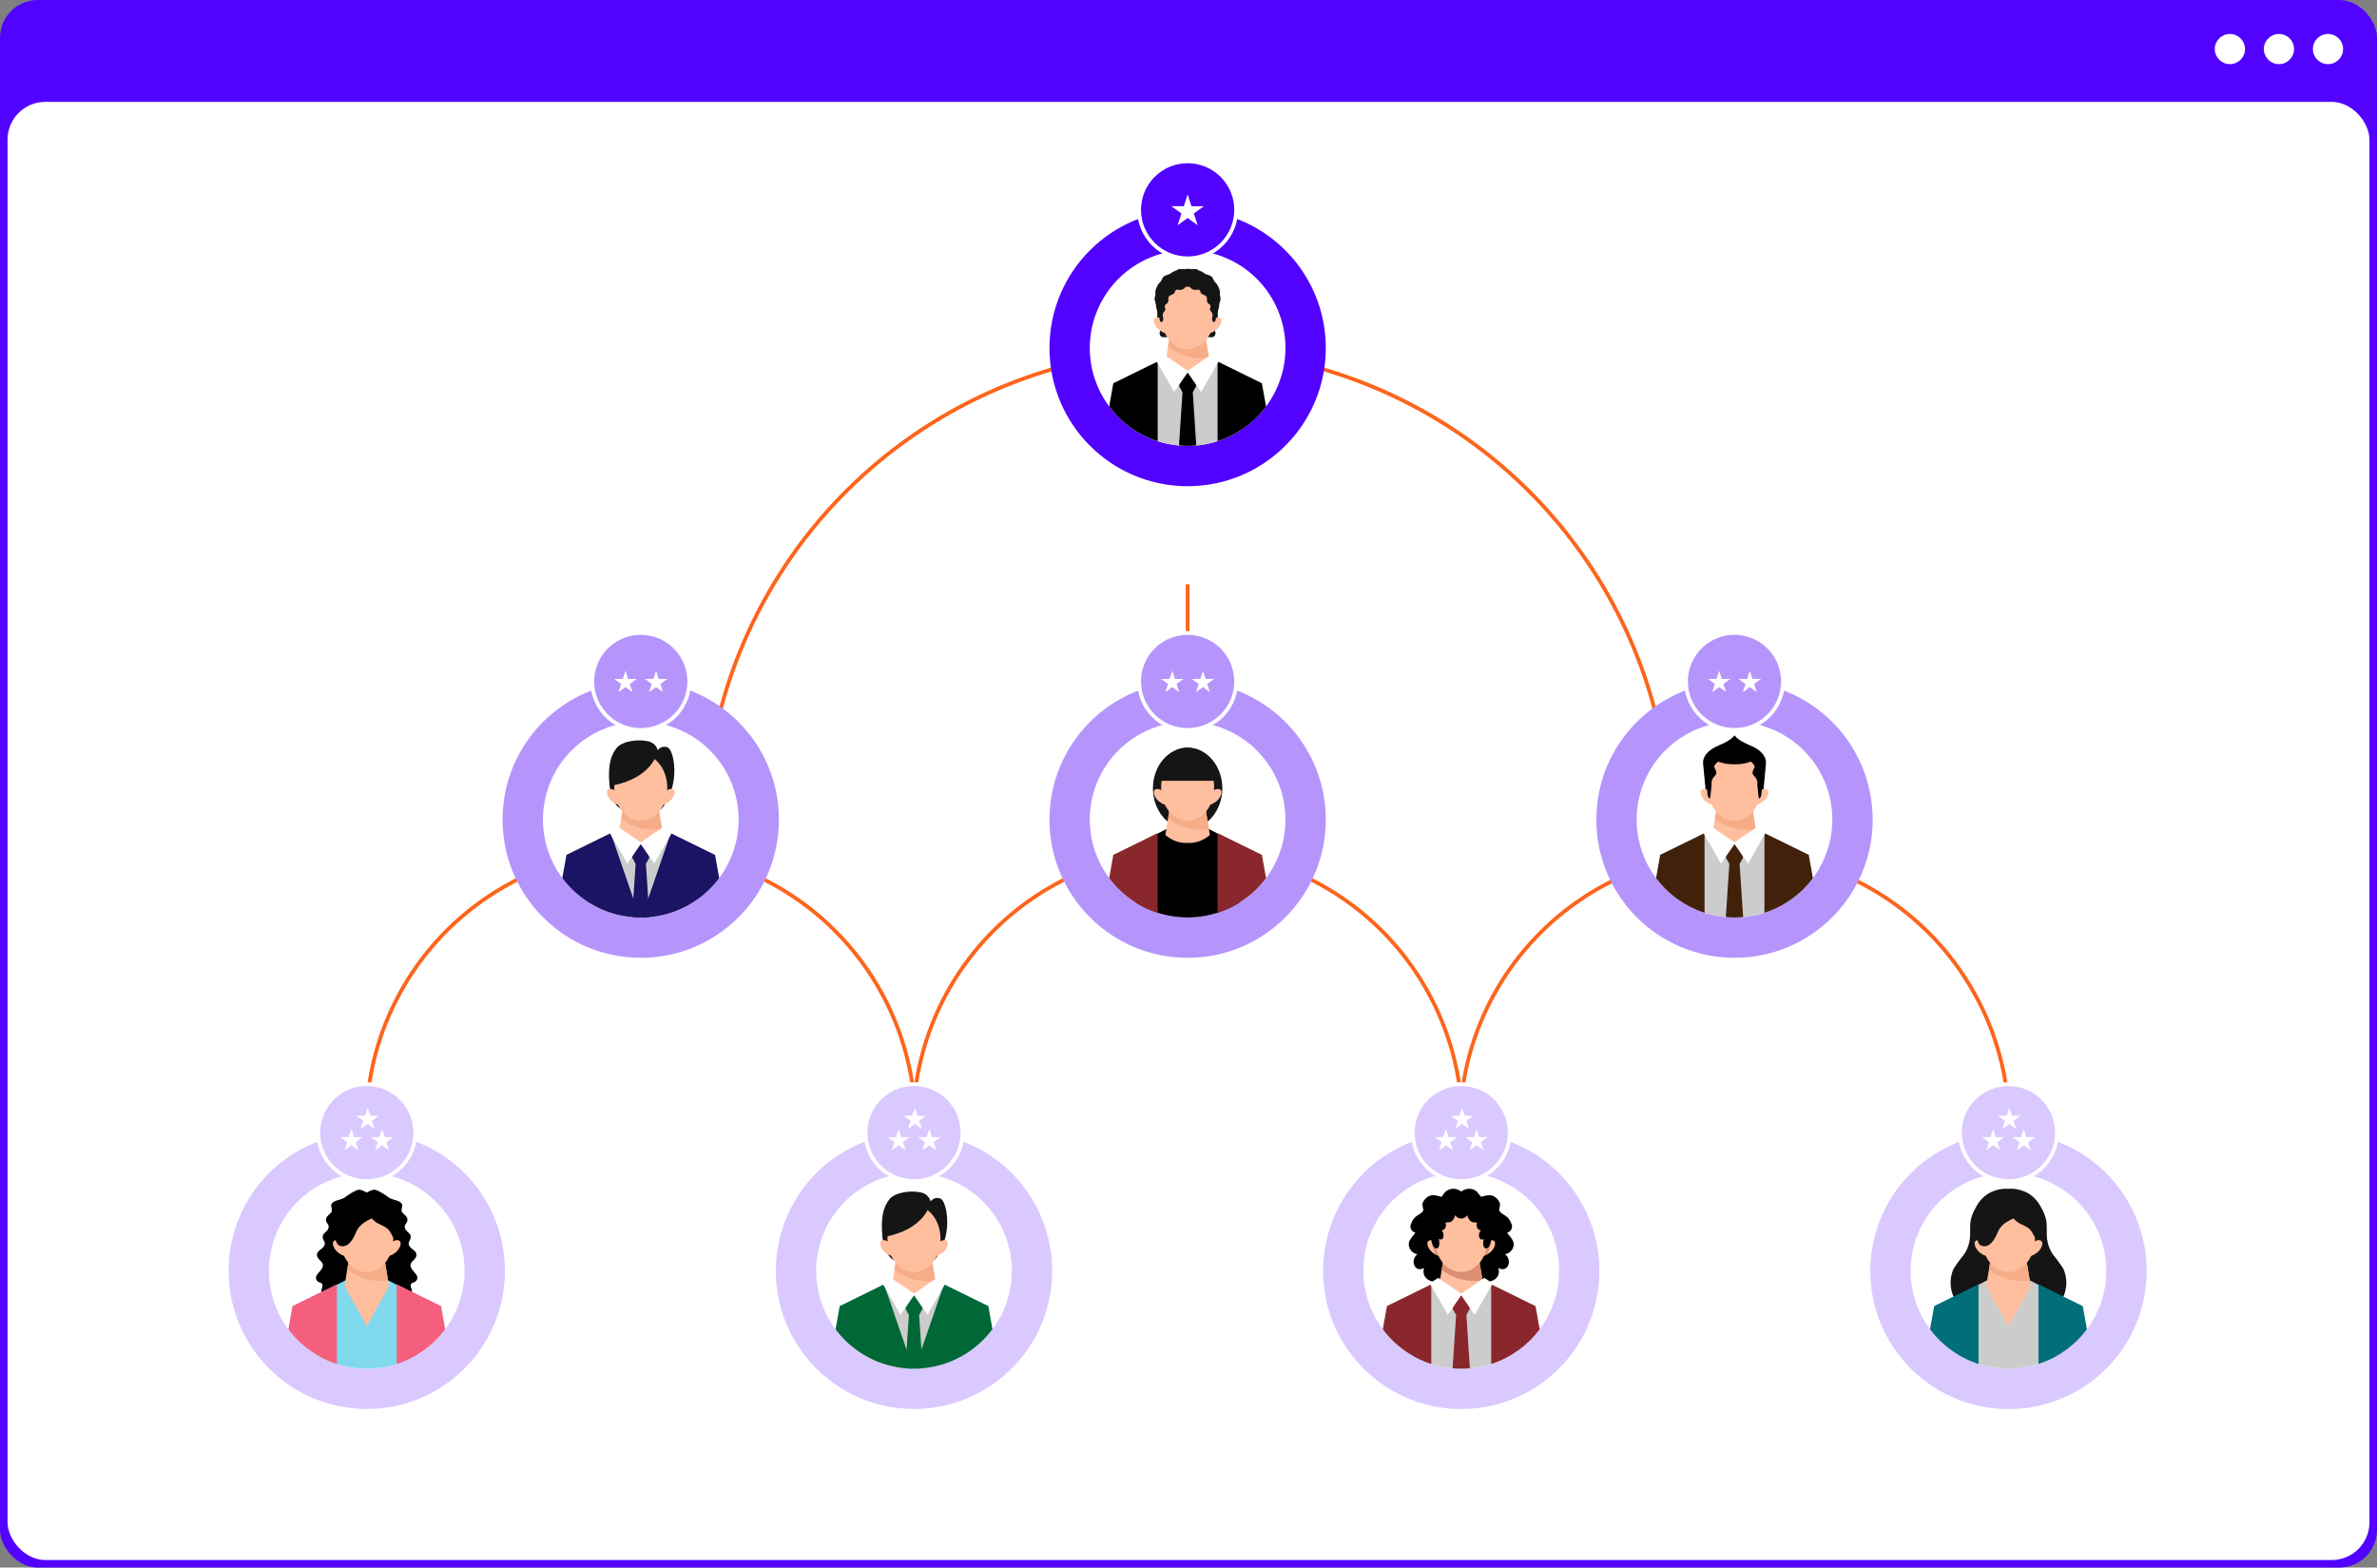 <svg xmlns="http://www.w3.org/2000/svg" width="629.987" height="415.428" viewBox="0 0 629.987 415.428">
  <rect x="0" y="0" width="629.987" height="415.428" fill="#808080" stroke="none"/>
  <g id="nw_Identify-leader" transform="translate(-1023.992 -1089)">
    <g id="Base">
      <rect id="Rectangle_186" data-name="Rectangle 186" width="629.987" height="415.428" rx="10" transform="translate(1023.992 1089)" fill="#5203ff"/>
      <rect id="Rectangle_187" data-name="Rectangle 187" width="625.987" height="386.428" rx="10" transform="translate(1025.992 1116)" fill="#fff"/>
      <circle id="Ellipse_157" data-name="Ellipse 157" cx="4" cy="4" r="4" transform="translate(1636.992 1098)" fill="#fff"/>
      <circle id="Ellipse_158" data-name="Ellipse 158" cx="4" cy="4" r="4" transform="translate(1623.992 1098)" fill="#fff"/>
      <circle id="Ellipse_159" data-name="Ellipse 159" cx="4" cy="4" r="4" transform="translate(1610.992 1098)" fill="#fff"/>
    </g>
    <g id="XMLID_1775_" transform="translate(1079.423 1126.431)">
      <g id="XMLID_1188_" transform="translate(41.626 55.301)">
        <line id="XMLID_2284_" y1="62.36" transform="translate(217.706 62.119)" fill="none" stroke="#fe641b" stroke-miterlimit="10" stroke-width="1"/>
        <path id="XMLID_1756_" d="M242.37,252.6a128.012,128.012,0,1,1,256.024,0" transform="translate(-152.676 -124.59)" fill="none" stroke="#fe641b" stroke-miterlimit="10" stroke-width="1"/>
        <g id="XMLID_1754_" transform="translate(0 132.886)">
          <path id="XMLID_1757_" d="M149.44,335.045a72.775,72.775,0,1,1,145.549,0" transform="translate(-149.44 -262.27)" fill="none" stroke="#fe641b" stroke-miterlimit="10" stroke-width="1"/>
          <path id="XMLID_1755_" d="M299.6,335.045a72.775,72.775,0,1,1,145.549,0" transform="translate(-154.668 -262.27)" fill="none" stroke="#fe641b" stroke-miterlimit="10" stroke-width="1"/>
          <path id="XMLID_1758_" d="M449.77,335.045a72.775,72.775,0,0,1,145.549,0" transform="translate(-159.897 -262.27)" fill="none" stroke="#fe641b" stroke-miterlimit="10" stroke-width="1"/>
        </g>
      </g>
      <g id="XMLID_1424_" transform="translate(0 247.978)">
        <circle id="XMLID_1429_" cx="36.619" cy="36.619" r="36.619" transform="translate(0 81.971) rotate(-81.222)" fill="#dac9ff"/>
        <path id="XMLID_2801_" d="M174.58,376.515A25.906,25.906,0,0,1,162.39,398.5a24.78,24.78,0,0,1-5.791,2.7,25.93,25.93,0,0,1-15.877,0,24.779,24.779,0,0,1-5.791-2.7,25.949,25.949,0,0,1-12.19-21.987,25.92,25.92,0,1,1,51.84,0Z" transform="translate(-106.884 -325.136)" fill="#fff"/>
        <g id="XMLID_2730_" transform="translate(20.991 29.883)">
          <path id="XMLID_2758_" d="M160.87,375.883c-.666-1.573,1-1.834,1.351-3.089.376-1.322-1.129-1.67-1.728-2.577-.7-1.062.135-1.409.261-2.4.135-1.052-1.091-1.428-1.448-2.278-.454-1.071.367-1.226.55-2.143.154-.762-.328-1.207-.82-1.67-.627-.6-.782-.695-.656-1.573.077-.541.318-.956-.154-1.448-.772-.811-2.4-.82-3.33-1.486a17.005,17.005,0,0,0-2.915-1.8,2.69,2.69,0,0,0-.927-.241,3.649,3.649,0,0,0-1.4.473c-.193.087-.376.174-.56.261-.183-.087-.367-.174-.56-.261a3.82,3.82,0,0,0-1.4-.473,2.69,2.69,0,0,0-.927.241,17.394,17.394,0,0,0-2.915,1.8c-.927.666-2.558.676-3.33,1.486-.473.5-.232.907-.154,1.448.125.878-.019.975-.656,1.573-.492.463-.975.907-.82,1.67.183.917,1.013,1.081.55,2.143-.357.849-1.583,1.226-1.448,2.278.125.994.965,1.342.261,2.4-.6.907-2.094,1.255-1.728,2.577.357,1.255,2.027,1.515,1.351,3.089-.463,1.091-2.6,2.278-1.216,3.59.338.319.927.27,1.178.7.328.56-.261,1.332-.212,1.93a2.053,2.053,0,0,0,2.143,1.757c1.593.039,2.4-1.95,4.044-1.6,1.226.261,1.892,1.7,3.291.7s.483-2.934,1.544-3.967a3.273,3.273,0,0,1,.975-.656,3.849,3.849,0,0,1,.975.656c1.062,1.042.145,2.973,1.544,3.967s2.065-.444,3.291-.7c1.641-.347,2.442,1.631,4.044,1.6a2.032,2.032,0,0,0,2.143-1.757c.048-.6-.531-1.371-.212-1.93.251-.425.84-.376,1.178-.7C163.466,378.161,161.333,376.974,160.87,375.883Z" transform="translate(-128.324 -355.179)"/>
          <path id="XMLID_2760_" d="M162.829,384.267V399.5a24.784,24.784,0,0,1-5.791,2.7,25.93,25.93,0,0,1-15.877,0,24.785,24.785,0,0,1-5.791-2.7V384.267s.743-.4,1.8-.956c1.139-.608,2.635-1.4,4-2.1.859-.454,1.67-.859,2.287-1.178a7.121,7.121,0,0,1,1.216-.56l1.042,1.969h6.766l.676-1.264.386-.7a7.955,7.955,0,0,1,1.187.54l.019.019c.627.3,1.438.724,2.3,1.187,1.361.7,2.857,1.5,4,2.1C162.086,383.881,162.829,384.267,162.829,384.267Z" transform="translate(-128.314 -356.025)" fill="#80d9ed"/>
          <g id="XMLID_2748_" transform="translate(11.816 13.361)">
            <g id="XMLID_2752_" transform="translate(14.119)">
              <path id="XMLID_2754_" d="M156.552,372.842a4.274,4.274,0,0,1-1.612.425l1.042-3.185a3.738,3.738,0,0,1,1.486-1,1.163,1.163,0,0,1,.946.1C159.254,369.676,158.5,371.9,156.552,372.842Z" transform="translate(-154.93 -369.022)" fill="#ffbe9d"/>
              <path id="XMLID_2753_" d="M157.459,369.07a7.779,7.779,0,0,1-.917,3.774,4.274,4.274,0,0,1-1.612.425l1.042-3.185A3.823,3.823,0,0,1,157.459,369.07Z" transform="translate(-154.93 -369.023)" fill="#ffbe9d"/>
            </g>
            <g id="XMLID_2749_">
              <path id="XMLID_2751_" d="M142.51,372.842a4.274,4.274,0,0,0,1.612.425l-1.042-3.185a3.738,3.738,0,0,0-1.486-1,1.163,1.163,0,0,0-.946.1C139.8,369.676,140.551,371.9,142.51,372.842Z" transform="translate(-140.302 -369.022)" fill="#ffbe9d"/>
              <path id="XMLID_2750_" d="M141.64,369.07a7.778,7.778,0,0,0,.917,3.774,4.274,4.274,0,0,0,1.612.425l-1.042-3.185A3.823,3.823,0,0,0,141.64,369.07Z" transform="translate(-140.349 -369.023)" fill="#ffbe9d"/>
            </g>
          </g>
          <g id="XMLID_2745_" transform="translate(14.883 18.001)">
            <path id="XMLID_2747_" d="M155.284,381.368l-5.9,10.646-5.907-10.646.367-2.191L144.2,377l.261-1.583.261-1.583h9.314l.492,2.992.492,2.992.135.782Z" transform="translate(-143.48 -373.83)" fill="#ffbe9d"/>
            <path id="XMLID_2746_" d="M155.05,379.814A13.841,13.841,0,0,1,144.23,377l.521-3.166h9.3Z" transform="translate(-143.506 -373.83)" fill="#f5ac87"/>
          </g>
          <path id="XMLID_2744_" d="M7.027,0c3.881,0,7.027,3.954,7.027,8.831s-3.146,8.831-7.027,8.831S0,13.709,0,8.831,3.146,0,7.027,0Z" transform="translate(13.763 4.161)" fill="#ffbe9d"/>
          <g id="XMLID_2735_" transform="translate(0 25.067)">
            <path id="XMLID_2671_" d="M140.907,381.15v21.109a24.782,24.782,0,0,1-5.791-2.7,25.621,25.621,0,0,1-7.055-6.505l1.1-6.138s4.314-2.123,7.712-3.784C139.082,382.048,140.907,381.15,140.907,381.15Z" transform="translate(-128.06 -381.15)" fill="#f35f7d"/>
            <path id="XMLID_2665_" d="M170.667,393.06a25.724,25.724,0,0,1-7.055,6.5,24.782,24.782,0,0,1-5.791,2.7V381.15s1.834.9,4.044,1.988c3.4,1.66,7.712,3.784,7.712,3.784Z" transform="translate(-129.096 -381.15)" fill="#f35f7d"/>
          </g>
          <path id="XMLID_2734_" d="M154.03,359.368a11.579,11.579,0,0,1-1.033,1.9,7.655,7.655,0,0,1-2.693,1.757c-1.766.869-3.137,1.747-3.909,3.639-.647,1.583-2.027,4.189-4.2,3.465-1.457-.483-1.313-3.1-1-4.266.521-1.969,1.39-4.3,2.992-5.627,1.67-1.38,3.87-2.567,6.09-2.278a8.7,8.7,0,0,1,2.22.55c.512.222.849.762,1.332.936C153.788,359.512,153.769,359.57,154.03,359.368Z" transform="translate(-128.51 -355.274)"/>
          <path id="XMLID_2731_" d="M149.72,360.462a5.854,5.854,0,0,0,2.075,3.262c1.3.994,2.924,1.187,3.9,2.6a14.351,14.351,0,0,1,1.11,2.075c.965-1.872.6-4.7-.135-6.583-.676-1.728-2.278-3.726-4.343-3.127A7.957,7.957,0,0,0,149.72,360.462Z" transform="translate(-128.814 -355.297)"/>
        </g>
        <circle id="XMLID_1425_" cx="12.856" cy="12.856" r="12.856" transform="matrix(0.16, -0.987, 0.987, 0.16, 27.031, 25.383)" fill="#dac9ff" stroke="#fff" stroke-miterlimit="10" stroke-width="1"/>
        <g id="XMLID_2683_" transform="translate(34.745 8.119)">
          <path id="XMLID_2716_" d="M145.283,338.49l.695,2.162h2.278l-1.843,1.332.7,2.162-1.834-1.332-1.844,1.332.7-2.162-1.834-1.332h2.268Z" transform="translate(-142.31 -332.834)" fill="#fff"/>
          <path id="XMLID_2739_" d="M149.733,332.63l.695,2.162h2.278l-1.844,1.332.7,2.162-1.834-1.332-1.843,1.332.7-2.162-1.834-1.332h2.268Z" transform="translate(-142.465 -332.63)" fill="#fff"/>
          <path id="XMLID_2684_" d="M153.7,338.49l.695,2.162h2.278l-1.843,1.332.7,2.162-1.834-1.332-1.844,1.332.7-2.162-1.834-1.332H153Z" transform="translate(-142.603 -332.834)" fill="#fff"/>
        </g>
      </g>
      <g id="XMLID_1469_" transform="translate(144.857 247.977)">
        <circle id="XMLID_1637_" cx="36.619" cy="36.619" r="36.619" transform="translate(0 81.724) rotate(-80.892)" fill="#dac9ff"/>
        <path id="XMLID_2865_" d="M324.85,376.515A25.793,25.793,0,0,1,319.715,392a25.937,25.937,0,0,1-18.5,10.337,20.46,20.46,0,0,1-2.046.1,3.023,3.023,0,0,1-.483,0c-.695,0-1.38-.029-2.056-.1a25.924,25.924,0,0,1-18.493-10.328,25.926,25.926,0,1,1,46.715-15.491Z" transform="translate(-256.973 -325.134)" fill="#fff"/>
        <g id="XMLID_2590_" transform="translate(21.162 30.381)">
          <path id="XMLID_2611_" d="M294.717,374.086s-2.944-.753-3.5-6.225.3-8.088,1.757-10.047,5.772-2.461,8.233-1.911a3.286,3.286,0,0,1,2.76,2.413,2.133,2.133,0,0,1,2.625-.753c1.593.753,2.741,7.461.56,12.316s-2.2,3.755-3.465,4.507C302.4,375.138,294.717,374.086,294.717,374.086Z" transform="translate(-278.763 -355.693)" fill="#151515"/>
          <path id="XMLID_2819_" d="M313.1,384.32v15.231a25.417,25.417,0,0,1-11.437,3.832,20.461,20.461,0,0,1-2.046.1,3.005,3.005,0,0,1-.483,0c-.695,0-1.38-.029-2.056-.1a25.574,25.574,0,0,1-11.437-3.832V384.32s3.639-2,5.627-3.011h.01c.068-.029.125-.058.183-.087a5.842,5.842,0,0,1,1.071-.492l1.052.232,2.4.531h6.756l2.413-.531,1.062-.232a6.056,6.056,0,0,1,1.052.492c.058.029.126.058.193.087C309.451,382.313,313.1,384.32,313.1,384.32Z" transform="translate(-278.575 -356.565)" fill="#ccc"/>
          <g id="XMLID_2607_" transform="translate(14.893 17.505)">
            <path id="XMLID_2609_" d="M305.554,381.368a8.4,8.4,0,0,1-5.029,2.133H298.8a8.444,8.444,0,0,1-5.048-2.133l.724-4.372L295,373.83h9.3l.994,5.994Z" transform="translate(-293.75 -373.83)" fill="#ffbe9d"/>
            <path id="XMLID_2608_" d="M305.32,379.814A13.84,13.84,0,0,1,294.5,377l.521-3.166h9.3Z" transform="translate(-293.776 -373.83)" fill="#f5ac87"/>
          </g>
          <path id="XMLID_2776_" d="M301.756,398.579l.318,4.9a20.462,20.462,0,0,1-2.046.1,3.023,3.023,0,0,1-.483,0c-.695,0-1.38-.029-2.056-.1l.328-4.893.608-9.188-.927-1.718.106-.367.82-2.876,1.206-.492h.01l.039-.019v-.077l.106.039.106-.039v.077l.039.01h.01l1.206.5.8,2.867.01.019.106.357-.927,1.718Z" transform="translate(-278.987 -356.674)" fill="#006837"/>
          <g id="XMLID_2603_" transform="translate(0 24.561)">
            <path id="XMLID_2768_" d="M297.151,398.494l1.718,5c-.695,0-1.38-.029-2.056-.1A25.923,25.923,0,0,1,278.32,393.07l1.1-6.148s9.98-4.9,11.544-5.675a2.18,2.18,0,0,0,.2-.1l.029.077.367,1.042Z" transform="translate(-278.32 -381.14)" fill="#006837"/>
            <path id="XMLID_2764_" d="M320.668,393.05a25.936,25.936,0,0,1-18.5,10.337c-.676.068-1.361.1-2.056.1l1.728-5.009,5.579-16.205.367-1.052.029-.077a2.185,2.185,0,0,0,.2.1c1.564.763,11.553,5.675,11.553,5.675Z" transform="translate(-279.079 -381.14)" fill="#006837"/>
          </g>
          <g id="XMLID_2600_" transform="translate(12.451 22.852)">
            <path id="XMLID_2602_" d="M293.459,379.37l6.322,4.324-3.793,5.463-4.768-8.33Z" transform="translate(-291.22 -379.37)" fill="#fff"/>
            <path id="XMLID_2601_" d="M305.962,379.37l-6.322,4.324,3.793,5.463,4.768-8.33Z" transform="translate(-291.513 -379.37)" fill="#fff"/>
          </g>
          <g id="XMLID_2593_" transform="translate(11.822 12.864)">
            <g id="XMLID_2597_" transform="translate(14.122)">
              <path id="XMLID_2599_" d="M306.812,372.842a4.274,4.274,0,0,1-1.612.425l1.042-3.185a3.738,3.738,0,0,1,1.486-1,1.163,1.163,0,0,1,.946.1C309.524,369.676,308.771,371.9,306.812,372.842Z" transform="translate(-305.2 -369.022)" fill="#ffbe9d"/>
              <path id="XMLID_2598_" d="M307.729,369.07a7.779,7.779,0,0,1-.917,3.774,4.274,4.274,0,0,1-1.612.425l1.042-3.185A3.824,3.824,0,0,1,307.729,369.07Z" transform="translate(-305.2 -369.023)" fill="#ffbe9d"/>
            </g>
            <g id="XMLID_2594_">
              <path id="XMLID_2596_" d="M292.771,372.842a4.274,4.274,0,0,0,1.612.425l-1.042-3.185a3.739,3.739,0,0,0-1.486-1,1.163,1.163,0,0,0-.946.1C290.068,369.676,290.821,371.9,292.771,372.842Z" transform="translate(-290.568 -369.022)" fill="#ffbe9d"/>
              <path id="XMLID_2595_" d="M291.91,369.07a7.779,7.779,0,0,0,.917,3.774,4.274,4.274,0,0,0,1.612.425l-1.042-3.185A3.912,3.912,0,0,0,291.91,369.07Z" transform="translate(-290.615 -369.023)" fill="#ffbe9d"/>
            </g>
          </g>
          <ellipse id="XMLID_2592_" cx="7.027" cy="8.831" rx="7.027" ry="8.831" transform="translate(13.763 3.664)" fill="#ffbe9d"/>
          <path id="XMLID_2591_" d="M303.7,359.468s-1.583,6.39-11.795,8.3c0,0,.077-6.225,2.992-8.04S303.7,359.468,303.7,359.468Z" transform="translate(-278.793 -355.803)" fill="#151515"/>
        </g>
        <circle id="XMLID_1507_" cx="12.856" cy="12.856" r="12.856" transform="matrix(0.16, -0.987, 0.987, 0.16, 27.208, 25.383)" fill="#dac9ff" stroke="#fff" stroke-miterlimit="10" stroke-width="1"/>
        <g id="XMLID_2729_" transform="translate(34.916 8.121)">
          <path id="XMLID_2756_" d="M295.552,338.49l.695,2.162h2.278l-1.844,1.332.7,2.162-1.834-1.332-1.844,1.332.7-2.162-1.844-1.332h2.278Z" transform="translate(-292.57 -332.834)" fill="#fff"/>
          <path id="XMLID_2755_" d="M300,332.63l.695,2.162h2.278l-1.844,1.332.7,2.162L300,336.954l-1.843,1.332.7-2.162-1.844-1.332H299.3Z" transform="translate(-292.725 -332.63)" fill="#fff"/>
          <path id="XMLID_2741_" d="M303.972,338.49l.695,2.162h2.278l-1.844,1.332.7,2.162-1.834-1.332-1.844,1.332.7-2.162-1.844-1.332h2.278Z" transform="translate(-292.863 -332.834)" fill="#fff"/>
        </g>
      </g>
      <g id="XMLID_1638_" transform="translate(287.903 247.984)">
        <circle id="XMLID_1662_" cx="36.619" cy="36.619" r="36.619" transform="matrix(0.226, -0.974, 0.974, 0.226, 0, 78.774)" fill="#dac9ff"/>
        <path id="XMLID_2825_" d="M475.12,376.515A25.835,25.835,0,0,1,469.985,392a25.556,25.556,0,0,1-7.065,6.515,25.268,25.268,0,0,1-5.781,2.693,25.561,25.561,0,0,1-5.656,1.139,24.7,24.7,0,0,1-4.575,0,25.023,25.023,0,0,1-5.656-1.139,24.712,24.712,0,0,1-5.781-2.7,25.922,25.922,0,0,1-12.2-21.987,25.925,25.925,0,1,1,51.849,0Z" transform="translate(-405.251 -325.142)" fill="#fff"/>
        <g id="XMLID_2612_" transform="translate(23.154 29.637)">
          <path id="XMLID_2672_" d="M463.527,369.794c.077-1.322-1.052-2.21-1.747-3.262a1.66,1.66,0,0,0,1.11-2.413,4.11,4.11,0,0,0-1.1-1.7c-.454-.454-1.8-1.071-2.027-1.621-.27-.637.367-1.38.077-2.133a3.451,3.451,0,0,0-1.737-1.824c-1.235-.521-2.152.039-3.349.2.145-.019-.84-1.226-.975-1.342a3.011,3.011,0,0,0-1.94-.772,3.541,3.541,0,0,0-2.075.618.889.889,0,0,0-.135.135l-.135-.135a3.5,3.5,0,0,0-2.075-.618,3.031,3.031,0,0,0-1.94.772c-.135.116-1.12,1.322-.975,1.342-1.2-.164-2.114-.724-3.349-.2a3.45,3.45,0,0,0-1.737,1.824c-.29.753.347,1.5.077,2.133-.232.55-1.573,1.168-2.027,1.621a4.311,4.311,0,0,0-1.1,1.7,1.66,1.66,0,0,0,1.11,2.413c-.695,1.042-1.824,1.93-1.747,3.262a2.738,2.738,0,0,0,2.326,2.471c-2.094,1.448-.791,5.106,1.708,3.619-.84,3.368,2.838,4.343,5.453,3.455a3.877,3.877,0,0,0,2.77-3.475c.116-1.641-.859-3.05-.994-4.652a6.637,6.637,0,0,1,1.612-4.768c.347-.425.695-.878,1.023-1.332.328.454.676.9,1.023,1.332a6.68,6.68,0,0,1,1.612,4.768c-.135,1.593-1.11,3-.994,4.652a3.877,3.877,0,0,0,2.77,3.475c2.616.878,6.293-.1,5.453-3.455,2.5,1.486,3.812-2.172,1.708-3.619A2.728,2.728,0,0,0,463.527,369.794Z" transform="translate(-428.839 -354.93)"/>
          <path id="XMLID_2782_" d="M463.36,384.31v15.24a25.264,25.264,0,0,1-5.781,2.693,25.553,25.553,0,0,1-5.656,1.139,24.688,24.688,0,0,1-4.575,0,25.015,25.015,0,0,1-5.656-1.139,24.711,24.711,0,0,1-5.781-2.7V384.31s3.648-2,5.627-3.011c.058-.029.106-.058.154-.077a6.046,6.046,0,0,1,1.1-.5l1.052.232,2.4.531H453l2.413-.531,1.052-.232a5.6,5.6,0,0,1,1.1.5c.048.029.106.048.154.077C459.721,382.313,463.36,384.31,463.36,384.31Z" transform="translate(-428.845 -355.828)" fill="#ccc"/>
          <g id="XMLID_2666_" transform="translate(14.893 18.242)">
            <path id="XMLID_2670_" d="M455.824,381.368A8.4,8.4,0,0,1,450.8,383.5h-1.728a8.444,8.444,0,0,1-5.048-2.133l.724-4.372.521-3.166h9.3l.994,5.994Z" transform="translate(-444.02 -373.83)" fill="#ffbe9d"/>
            <path id="XMLID_2669_" d="M455.59,379.814A13.84,13.84,0,0,1,444.77,377l.521-3.166h9.3Z" transform="translate(-444.046 -373.83)" fill="#db8e72"/>
          </g>
          <path id="XMLID_2763_" d="M451.408,389.4l.927,14.092a24.7,24.7,0,0,1-4.575,0l.927-14.092-.927-1.718.106-.376.82-2.876,1.206-.483.048-.019v-.087l.106.048.106-.048v.087l.039.01,1.216.492.82,2.886.106.367Z" transform="translate(-429.257 -355.937)" fill="#89272d"/>
          <g id="XMLID_2637_" transform="translate(0 25.307)">
            <path id="XMLID_2762_" d="M441.437,381.15v21.109a24.713,24.713,0,0,1-5.781-2.7,25.523,25.523,0,0,1-7.065-6.505l1.1-6.138,11.553-5.675Z" transform="translate(-428.59 -381.15)" fill="#89272d"/>
            <path id="XMLID_2761_" d="M471.207,393.051a25.557,25.557,0,0,1-7.065,6.515,25.265,25.265,0,0,1-5.781,2.693V381.15s.068.029.193.1c1.535.743,11.553,5.675,11.553,5.675Z" transform="translate(-429.627 -381.15)" fill="#89272d"/>
          </g>
          <g id="XMLID_2627_" transform="translate(12.441 23.589)">
            <path id="XMLID_2632_" d="M443.729,379.37l6.322,4.324-3.793,5.463-4.778-8.33Z" transform="translate(-441.48 -379.37)" fill="#fff"/>
            <path id="XMLID_2628_" d="M456.232,379.37l-6.332,4.324,3.793,5.463,4.778-8.33Z" transform="translate(-441.773 -379.37)" fill="#fff"/>
          </g>
          <g id="XMLID_2618_" transform="translate(11.822 13.601)">
            <g id="XMLID_2624_" transform="translate(14.122)">
              <path id="XMLID_2626_" d="M457.082,372.842a4.274,4.274,0,0,1-1.612.425l1.042-3.185a3.738,3.738,0,0,1,1.486-1,1.163,1.163,0,0,1,.946.1C459.794,369.676,459.041,371.9,457.082,372.842Z" transform="translate(-455.47 -369.022)" fill="#ffbe9d"/>
              <path id="XMLID_2625_" d="M458,369.07a7.778,7.778,0,0,1-.917,3.774,4.273,4.273,0,0,1-1.612.425l1.042-3.185A3.824,3.824,0,0,1,458,369.07Z" transform="translate(-455.47 -369.023)" fill="#db8e72"/>
            </g>
            <g id="XMLID_2620_">
              <path id="XMLID_2623_" d="M443.041,372.842a4.273,4.273,0,0,0,1.612.425l-1.042-3.185a3.739,3.739,0,0,0-1.486-1,1.164,1.164,0,0,0-.946.1C440.338,369.676,441.091,371.9,443.041,372.842Z" transform="translate(-440.838 -369.022)" fill="#ffbe9d"/>
              <path id="XMLID_2621_" d="M442.17,369.07a7.779,7.779,0,0,0,.917,3.774,4.274,4.274,0,0,0,1.612.425l-1.042-3.185A3.824,3.824,0,0,0,442.17,369.07Z" transform="translate(-440.884 -369.023)" fill="#db8e72"/>
            </g>
          </g>
          <ellipse id="XMLID_2617_" cx="7.027" cy="8.831" rx="7.027" ry="8.831" transform="translate(13.763 4.401)" fill="#ffbe9d"/>
          <path id="XMLID_2613_" d="M457.592,365.86a12.747,12.747,0,0,0-2.085-5.048,6.587,6.587,0,0,0-3.677-2.2,2.243,2.243,0,0,0-.762-.2,19.175,19.175,0,0,0-2.432,0,2.183,2.183,0,0,0-.763.2,6.587,6.587,0,0,0-3.677,2.2,12.747,12.747,0,0,0-2.085,5.048,8.6,8.6,0,0,0-.232,2.558,3.766,3.766,0,0,0,.077.492c.135.627.415,1.7,1.129,1.892,1.207.318.965-1.882.811-2.461,1.361.7,1.631-1.5.743-2.22a1.452,1.452,0,0,0,1-2.065c.56-.232,1.062.019,1.612-.347a2.9,2.9,0,0,0,1-1.708,1.849,1.849,0,0,0,3.2,0,2.9,2.9,0,0,0,1,1.708c.55.367,1.052.116,1.612.347a1.45,1.45,0,0,0,1,2.065c-.888.724-.618,2.924.743,2.22-.154.579-.4,2.78.811,2.461.714-.183.984-1.255,1.129-1.892a3.765,3.765,0,0,0,.077-.492A9.33,9.33,0,0,0,457.592,365.86Z" transform="translate(-429.052 -355.05)"/>
        </g>
        <circle id="XMLID_1641_" cx="12.856" cy="12.856" r="12.856" transform="matrix(0.16, -0.987, 0.987, 0.16, 29.195, 25.383)" fill="#dac9ff" stroke="#fff" stroke-miterlimit="10" stroke-width="1"/>
        <g id="XMLID_2757_" transform="translate(36.908 8.113)">
          <path id="XMLID_2769_" d="M445.813,338.49l.7,2.162H448.8l-1.844,1.332.7,2.162-1.843-1.332-1.834,1.332.7-2.162-1.844-1.332h2.278Z" transform="translate(-442.84 -332.834)" fill="#fff"/>
          <path id="XMLID_2767_" d="M450.263,332.63l.7,2.162h2.278l-1.844,1.332.7,2.162-1.843-1.332-1.834,1.332.7-2.162-1.844-1.332h2.278Z" transform="translate(-442.995 -332.63)" fill="#fff"/>
          <path id="XMLID_2759_" d="M454.233,338.49l.7,2.162h2.278l-1.844,1.332.7,2.162-1.844-1.332-1.834,1.332.7-2.162-1.844-1.332h2.278Z" transform="translate(-443.133 -332.834)" fill="#fff"/>
        </g>
      </g>
      <g id="XMLID_1663_" transform="translate(434.673 247.982)">
        <circle id="XMLID_1752_" cx="36.619" cy="36.619" r="36.619" transform="matrix(0.167, -0.986, 0.986, 0.167, 0, 81.386)" fill="#dac9ff"/>
        <path id="XMLID_2822_" d="M625.39,376.515A25.906,25.906,0,0,1,613.2,398.5a25.175,25.175,0,0,1-5.791,2.7,26.013,26.013,0,0,1-7.943,1.245,25.614,25.614,0,0,1-7.934-1.245,24.781,24.781,0,0,1-5.791-2.7A25.524,25.524,0,0,1,578.675,392a25.923,25.923,0,1,1,46.715-15.482Z" transform="translate(-557.253 -325.14)" fill="#fff"/>
        <g id="XMLID_2676_" transform="translate(21.421 29.622)">
          <g id="XMLID_2722_" transform="translate(5.479)">
            <path id="XMLID_2728_" d="M590.6,387.031c2.548-.367,4.527-.676,6.486-2.654a10.3,10.3,0,0,0,3.34-7.094,35.758,35.758,0,0,0-.792-5.038c-.685-4.98,2.963-9.015,2.867-13.889-.087-4.691-5.328-3.716-8.021-2.152a9.228,9.228,0,0,0-3.378,3.87,10.281,10.281,0,0,0-1.3,3.388c-.164,1.322-.068,2.645-.135,3.977a9.375,9.375,0,0,1-1.67,4.98,37.449,37.449,0,0,0-2.683,3.687,8.981,8.981,0,0,0-.589,5.627,7.811,7.811,0,0,0,.917,2.432C586.576,385.767,588.709,387.3,590.6,387.031Z" transform="translate(-584.537 -354.913)" fill="#151515"/>
            <path id="XMLID_2727_" d="M609.551,387.031c-2.548-.367-4.527-.676-6.486-2.654a10.3,10.3,0,0,1-3.34-7.094,35.749,35.749,0,0,1,.791-5.038c.685-4.98-2.963-9.015-2.867-13.889.087-4.691,5.328-3.716,8.021-2.152a9.229,9.229,0,0,1,3.378,3.87,10.284,10.284,0,0,1,1.3,3.388c.164,1.322.068,2.645.135,3.977a9.374,9.374,0,0,0,1.67,4.98,37.468,37.468,0,0,1,2.683,3.687,8.98,8.98,0,0,1,.589,5.627,7.811,7.811,0,0,1-.917,2.432C613.575,385.767,611.442,387.3,609.551,387.031Z" transform="translate(-584.994 -354.913)" fill="#151515"/>
          </g>
          <path id="XMLID_2774_" d="M613.639,384.267V399.5a25.177,25.177,0,0,1-5.791,2.7,26.016,26.016,0,0,1-7.943,1.245,25.615,25.615,0,0,1-7.934-1.245,24.782,24.782,0,0,1-5.791-2.7V384.267s3.156-1.689,5.791-3.06c.859-.454,1.67-.859,2.287-1.177a7.124,7.124,0,0,1,1.216-.56l1.042,1.969h6.756l.685-1.264.386-.7a7.964,7.964,0,0,1,1.187.541l.019.019c.627.3,1.438.724,2.3,1.187C610.493,382.588,613.639,384.267,613.639,384.267Z" transform="translate(-579.115 -355.768)" fill="#ccc"/>
          <g id="XMLID_2689_" transform="translate(11.822 13.617)">
            <g id="XMLID_2709_" transform="translate(14.122)">
              <path id="XMLID_2714_" d="M607.352,372.842a4.273,4.273,0,0,1-1.612.425l1.042-3.185a3.738,3.738,0,0,1,1.486-1,1.163,1.163,0,0,1,.946.1C610.064,369.676,609.311,371.9,607.352,372.842Z" transform="translate(-605.74 -369.022)" fill="#ffbe9d"/>
              <path id="XMLID_2710_" d="M608.269,369.07a7.777,7.777,0,0,1-.917,3.774,4.273,4.273,0,0,1-1.612.425l1.042-3.185A3.822,3.822,0,0,1,608.269,369.07Z" transform="translate(-605.74 -369.023)" fill="#ffbe9d"/>
            </g>
            <g id="XMLID_2690_">
              <path id="XMLID_2693_" d="M593.311,372.842a4.273,4.273,0,0,0,1.612.425l-1.042-3.185a3.738,3.738,0,0,0-1.486-1,1.163,1.163,0,0,0-.946.1C590.608,369.676,591.361,371.9,593.311,372.842Z" transform="translate(-591.108 -369.022)" fill="#ffbe9d"/>
              <path id="XMLID_2691_" d="M592.44,369.07a7.779,7.779,0,0,0,.917,3.774,4.274,4.274,0,0,0,1.612.425l-1.042-3.185A3.823,3.823,0,0,0,592.44,369.07Z" transform="translate(-591.154 -369.023)" fill="#ffbe9d"/>
            </g>
          </g>
          <g id="XMLID_2686_" transform="translate(14.893 18.258)">
            <path id="XMLID_2688_" d="M606.084,381.368l-5.9,10.646-5.9-10.646.357-2.191.367-2.181.261-1.583.261-1.583h9.3l.5,2.992.492,2.992.126.782Z" transform="translate(-594.29 -373.83)" fill="#ffbe9d"/>
            <path id="XMLID_2687_" d="M605.86,379.814A13.84,13.84,0,0,1,595.04,377l.521-3.166h9.3Z" transform="translate(-594.316 -373.83)" fill="#f5ac87"/>
          </g>
          <ellipse id="XMLID_2685_" cx="7.027" cy="8.831" rx="7.027" ry="8.831" transform="translate(13.763 4.418)" fill="#ffbe9d"/>
          <g id="XMLID_2682_" transform="translate(0 25.324)">
            <path id="XMLID_2766_" d="M591.716,381.15v21.109a24.783,24.783,0,0,1-5.791-2.7,25.522,25.522,0,0,1-7.065-6.505l1.1-6.138s2.471-1.216,5.144-2.529C588.261,382.839,591.707,381.15,591.716,381.15Z" transform="translate(-578.86 -381.15)" fill="#006f7a"/>
            <path id="XMLID_2765_" d="M621.477,393.06a25.587,25.587,0,0,1-7.055,6.5,25.179,25.179,0,0,1-5.791,2.7V381.15c.01,0,3.446,1.689,6.6,3.253,2.683,1.313,5.144,2.529,5.144,2.529Z" transform="translate(-579.897 -381.15)" fill="#006f7a"/>
          </g>
          <path id="XMLID_2680_" d="M604.83,359.368a11.581,11.581,0,0,1-1.033,1.9,7.657,7.657,0,0,1-2.693,1.757c-1.766.869-3.137,1.747-3.909,3.639-.647,1.583-2.027,4.189-4.2,3.465-1.457-.483-1.313-3.1-1-4.266.521-1.969,1.39-4.3,2.992-5.627,1.67-1.38,3.87-2.567,6.09-2.278a8.7,8.7,0,0,1,2.22.55c.512.222.849.762,1.332.936C604.6,359.512,604.579,359.57,604.83,359.368Z" transform="translate(-579.31 -355.017)" fill="#151515"/>
          <path id="XMLID_2679_" d="M600.52,360.462a5.854,5.854,0,0,0,2.075,3.262c1.3.994,2.925,1.187,3.9,2.6a14.363,14.363,0,0,1,1.11,2.075c.965-1.872.6-4.7-.135-6.583-.676-1.728-2.278-3.726-4.343-3.127A8.062,8.062,0,0,0,600.52,360.462Z" transform="translate(-579.614 -355.04)" fill="#151515"/>
        </g>
        <circle id="XMLID_1664_" cx="12.856" cy="12.856" r="12.856" transform="matrix(0.16, -0.987, 0.987, 0.16, 27.458, 25.383)" fill="#dac9ff" stroke="#fff" stroke-miterlimit="10" stroke-width="1"/>
        <g id="XMLID_2770_" transform="translate(35.175 8.115)">
          <path id="XMLID_2775_" d="M596.083,338.49l.7,2.162h2.268l-1.834,1.332.7,2.162-1.844-1.332-1.834,1.332.7-2.162-1.844-1.332h2.278Z" transform="translate(-593.11 -332.834)" fill="#fff"/>
          <path id="XMLID_2773_" d="M600.533,332.63l.7,2.162h2.268l-1.834,1.332.7,2.162-1.843-1.332-1.834,1.332.7-2.162-1.843-1.332h2.278Z" transform="translate(-593.265 -332.63)" fill="#fff"/>
          <path id="XMLID_2772_" d="M604.5,338.49l.7,2.162h2.268l-1.834,1.332.7,2.162-1.844-1.332-1.834,1.332.7-2.162-1.843-1.332h2.278Z" transform="translate(-593.403 -332.834)" fill="#fff"/>
        </g>
      </g>
      <g id="XMLID_1797_" transform="translate(77.772 128.416)">
        <circle id="XMLID_1806_" cx="36.619" cy="36.619" r="36.619" transform="translate(0 14.745)" fill="#b595fc"/>
        <path id="XMLID_2864_" d="M249.829,252.624a25.954,25.954,0,0,1-23.647,25.828c-.676.058-1.351.087-2.037.087a2.177,2.177,0,0,1-.251.01,2.1,2.1,0,0,1-.241-.01c-.695,0-1.371-.029-2.046-.087a25.585,25.585,0,0,1-11.437-3.841,25.928,25.928,0,1,1,39.659-21.987Z" transform="translate(-187.276 -201.26)" fill="#fff"/>
        <g id="XMLID_2460_" transform="translate(15.829 30.365)">
          <path id="XMLID_2526_" d="M219.787,250.2s-2.944-.753-3.5-6.225.3-8.088,1.757-10.048,5.772-2.461,8.233-1.911a3.286,3.286,0,0,1,2.76,2.413,2.133,2.133,0,0,1,2.625-.753c1.593.753,2.741,7.461.56,12.316s-2.2,3.755-3.465,4.507C227.47,251.249,219.787,250.2,219.787,250.2Z" transform="translate(-203.736 -231.803)" fill="#151515"/>
          <path id="XMLID_2818_" d="M238.069,260.431v15.231a25.624,25.624,0,0,1-11.447,3.841c-.676.058-1.351.087-2.037.087a2.176,2.176,0,0,1-.251.01,2.094,2.094,0,0,1-.241-.01c-.695,0-1.371-.029-2.046-.087a25.585,25.585,0,0,1-11.437-3.841V260.431s3.648-2,5.627-3.011c.058-.029.116-.058.183-.1a5,5,0,0,1,1.071-.473l1.052.232,2.4.531h6.766l2.413-.531,1.052-.232a6.32,6.32,0,0,1,1.062.492c.058.029.116.058.183.087C234.411,258.433,238.069,260.431,238.069,260.431Z" transform="translate(-203.545 -232.675)" fill="#ccc"/>
          <g id="XMLID_2522_" transform="translate(14.883 17.505)">
            <path id="XMLID_2524_" d="M230.514,257.478a8.4,8.4,0,0,1-5.029,2.133h-1.728a8.444,8.444,0,0,1-5.048-2.133l.724-4.372.521-3.166h9.3l.994,5.994Z" transform="translate(-218.71 -249.94)" fill="#ffbe9d"/>
            <path id="XMLID_2523_" d="M230.29,255.934a13.841,13.841,0,0,1-10.82-2.818l.521-3.166h9.3Z" transform="translate(-218.736 -249.94)" fill="#f5ac87"/>
          </g>
          <path id="XMLID_2525_" d="M226.716,274.718l.318,4.893c-.676.058-1.351.087-2.037.087a2.183,2.183,0,0,1-.251.01,2.1,2.1,0,0,1-.241-.01c-.695,0-1.371-.029-2.046-.087l.318-4.922.608-9.169-.927-1.718.1-.347v-.01l.83-2.886,1.216-.492.039-.019v-.077l.106.039.106-.039v.077l.039.019,1.216.492.84,2.905.1.338-.936,1.718Z" transform="translate(-203.957 -232.784)" fill="#1b1464"/>
          <g id="XMLID_2510_" transform="translate(0 24.58)">
            <path id="XMLID_2521_" d="M223.839,279.6c-.695,0-1.371-.029-2.046-.087a25.585,25.585,0,0,1-11.437-3.841,25.9,25.9,0,0,1-7.065-6.5l1.1-6.148s10.019-4.922,11.544-5.666a1.845,1.845,0,0,1,.2-.1l.019.068.367,1.052v.01l5.579,16.2Z" transform="translate(-203.29 -257.27)" fill="#1b1464"/>
            <path id="XMLID_2518_" d="M245.629,269.18a25.885,25.885,0,0,1-7.055,6.5,25.624,25.624,0,0,1-11.447,3.841c-.676.058-1.351.087-2.037.087l1.718-4.98,5.6-16.263.347-1.013.029-.077.2.1,11.544,5.666Z" transform="translate(-204.049 -257.27)" fill="#1b1464"/>
          </g>
          <g id="XMLID_2507_" transform="translate(12.441 22.852)">
            <path id="XMLID_2509_" d="M218.429,255.48l6.322,4.324-3.793,5.473-4.778-8.339Z" transform="translate(-216.18 -255.48)" fill="#fff"/>
            <path id="XMLID_2508_" d="M230.932,255.48,224.6,259.8l3.793,5.473,4.778-8.339Z" transform="translate(-216.473 -255.48)" fill="#fff"/>
          </g>
          <g id="XMLID_2471_" transform="translate(11.822 12.874)">
            <g id="XMLID_2503_" transform="translate(14.122)">
              <path id="XMLID_2506_" d="M231.782,248.962a4.272,4.272,0,0,1-1.612.425l1.042-3.185a3.847,3.847,0,0,1,1.486-1,1.163,1.163,0,0,1,.946.1C234.494,245.8,233.741,248.007,231.782,248.962Z" transform="translate(-230.17 -245.142)" fill="#ffbe9d"/>
              <path id="XMLID_2505_" d="M232.7,245.19a7.779,7.779,0,0,1-.917,3.774,4.272,4.272,0,0,1-1.612.425l1.042-3.185A3.717,3.717,0,0,1,232.7,245.19Z" transform="translate(-230.17 -245.143)" fill="#ffbe9d"/>
            </g>
            <g id="XMLID_2472_">
              <path id="XMLID_2489_" d="M217.741,248.962a4.272,4.272,0,0,0,1.612.425L218.31,246.2a3.847,3.847,0,0,0-1.486-1,1.163,1.163,0,0,0-.946.1C215.038,245.8,215.791,248.007,217.741,248.962Z" transform="translate(-215.538 -245.142)" fill="#ffbe9d"/>
              <path id="XMLID_2483_" d="M216.87,245.19a7.778,7.778,0,0,0,.917,3.774,4.272,4.272,0,0,0,1.612.425l-1.042-3.185A3.717,3.717,0,0,0,216.87,245.19Z" transform="translate(-215.584 -245.143)" fill="#ffbe9d"/>
            </g>
          </g>
          <path id="XMLID_2469_" d="M231.6,244.431c0,4.874-3.146,8.831-7.026,8.831s-7.027-3.957-7.027-8.831,3.146-8.831,7.027-8.831S231.6,239.557,231.6,244.431Z" transform="translate(-203.787 -231.936)" fill="#ffbe9d"/>
          <path id="XMLID_2468_" d="M228.775,235.578s-1.583,6.389-11.795,8.3c0,0,.077-6.225,2.992-8.04S228.775,235.578,228.775,235.578Z" transform="translate(-203.767 -231.913)" fill="#151515"/>
        </g>
        <circle id="XMLID_1798_" cx="12.856" cy="12.856" r="12.856" transform="matrix(0.16, -0.987, 0.987, 0.16, 21.879, 25.383)" fill="#b595fc" stroke="#fff" stroke-miterlimit="10" stroke-width="1"/>
        <g id="XMLID_1642_" transform="translate(29.583 11.917)">
          <path id="XMLID_1595_" d="M220.513,212.69l.7,2.162H223.5l-1.843,1.332.7,2.162L220.513,217l-1.834,1.342.7-2.162-1.843-1.332h2.278Z" transform="translate(-217.54 -212.69)" fill="#fff"/>
          <path id="XMLID_1750_" d="M228.933,212.69l.7,2.162h2.278l-1.844,1.332.7,2.162L228.933,217l-1.834,1.342.7-2.162-1.843-1.332h2.278Z" transform="translate(-217.833 -212.69)" fill="#fff"/>
        </g>
      </g>
      <g id="XMLID_1783_" transform="translate(222.714 124.981)">
        <circle id="XMLID_1794_" cx="36.619" cy="36.619" r="36.619" transform="translate(0 18.181)" fill="#b595fc"/>
        <path id="XMLID_2830_" d="M399.989,252.624a25.93,25.93,0,0,1-33.868,24.68,25.338,25.338,0,0,1-5.791-2.693,25.928,25.928,0,1,1,39.659-21.987Z" transform="translate(-337.445 -197.825)" fill="#fff"/>
        <g id="XMLID_2527_" transform="translate(15.829 35.728)">
          <ellipse id="XMLID_2566_" cx="9.198" cy="10.771" rx="9.198" ry="10.771" transform="translate(11.592 0)" fill="#151515"/>
          <path id="XMLID_2780_" d="M388.239,260.387v15.231a25.559,25.559,0,0,1-5.791,2.693,26.014,26.014,0,0,1-7.943,1.245,25.615,25.615,0,0,1-7.934-1.245,25.336,25.336,0,0,1-5.791-2.693V260.387s3.156-1.689,5.791-3.06c.869-.454,1.67-.878,2.3-1.187a8.394,8.394,0,0,1,1.206-.56l1.052,1.969h6.766l.676-1.264.376-.7a9.91,9.91,0,0,1,1.2.55.034.034,0,0,0,.019.01c.618.319,1.428.724,2.3,1.187C385.074,258.7,388.239,260.387,388.239,260.387Z" transform="translate(-353.715 -234.558)"/>
          <g id="XMLID_2547_" transform="translate(14.883 15.578)">
            <path id="XMLID_2564_" d="M380.684,257.478a8.4,8.4,0,0,1-5.029,2.133h-1.728a8.444,8.444,0,0,1-5.048-2.133l.724-4.372.521-3.166h9.3l.994,5.994Z" transform="translate(-368.88 -249.94)" fill="#ffbe9d"/>
            <path id="XMLID_2563_" d="M380.46,255.934a13.841,13.841,0,0,1-10.82-2.818l.521-3.166h9.3Z" transform="translate(-368.906 -249.94)" fill="#f5ac87"/>
          </g>
          <g id="XMLID_2544_" transform="translate(0 22.643)">
            <path id="XMLID_2360_" d="M366.307,257.26v21.108a25.335,25.335,0,0,1-5.791-2.693,25.723,25.723,0,0,1-7.055-6.5l1.091-6.148C354.56,263.032,366.3,257.26,366.307,257.26Z" transform="translate(-353.46 -257.26)" fill="#89272d"/>
            <path id="XMLID_2357_" d="M396.067,269.18a25.886,25.886,0,0,1-7.055,6.5,25.558,25.558,0,0,1-5.791,2.693V257.26c.01,0,11.746,5.772,11.746,5.772Z" transform="translate(-354.496 -257.26)" fill="#89272d"/>
          </g>
          <g id="XMLID_2535_" transform="translate(11.816 10.947)">
            <g id="XMLID_2541_" transform="translate(14.128)">
              <path id="XMLID_2543_" d="M381.952,248.962a4.272,4.272,0,0,1-1.612.425l1.042-3.185a3.846,3.846,0,0,1,1.486-1,1.164,1.164,0,0,1,.946.1C384.654,245.8,383.9,248.007,381.952,248.962Z" transform="translate(-380.34 -245.142)" fill="#ffbe9d"/>
              <path id="XMLID_2542_" d="M382.869,245.19a7.778,7.778,0,0,1-.917,3.774,4.272,4.272,0,0,1-1.612.425l1.042-3.185A3.718,3.718,0,0,1,382.869,245.19Z" transform="translate(-380.34 -245.143)" fill="#ffbe9d"/>
            </g>
            <g id="XMLID_2537_">
              <path id="XMLID_2540_" d="M367.91,248.962a4.272,4.272,0,0,0,1.612.425L368.48,246.2a3.847,3.847,0,0,0-1.486-1,1.163,1.163,0,0,0-.946.1C365.2,245.8,365.951,248.007,367.91,248.962Z" transform="translate(-365.702 -245.142)" fill="#ffbe9d"/>
              <path id="XMLID_2538_" d="M367.04,245.19a7.778,7.778,0,0,0,.917,3.774,4.272,4.272,0,0,0,1.612.425l-1.042-3.185A3.717,3.717,0,0,0,367.04,245.19Z" transform="translate(-365.749 -245.143)" fill="#ffbe9d"/>
            </g>
          </g>
          <path id="XMLID_2529_" d="M381.773,244.431c0,4.874-3.146,8.831-7.027,8.831s-7.027-3.957-7.027-8.831,3.147-8.831,7.027-8.831S381.773,239.557,381.773,244.431Z" transform="translate(-353.956 -233.863)" fill="#ffbe9d"/>
          <path id="XMLID_2528_" d="M382.862,242.583c-.347-4.922-3.861-8.783-8.156-8.783s-7.808,3.87-8.156,8.783Z" transform="translate(-353.916 -233.8)" fill="#151515"/>
        </g>
        <circle id="XMLID_1785_" cx="12.856" cy="12.856" r="12.856" transform="translate(18.435 18.181) rotate(-45)" fill="#b595fc" stroke="#fff" stroke-miterlimit="10" stroke-width="1"/>
        <g id="XMLID_2604_" transform="translate(29.583 15.353)">
          <path id="XMLID_2606_" d="M370.683,212.69l.7,2.162h2.268l-1.834,1.332.695,2.162L370.683,217l-1.834,1.342.695-2.162-1.834-1.332h2.268Z" transform="translate(-367.71 -212.69)" fill="#fff"/>
          <path id="XMLID_2605_" d="M379.1,212.69l.7,2.162h2.268l-1.834,1.332.695,2.162L379.1,217l-1.834,1.342.695-2.162-1.834-1.332H378.4Z" transform="translate(-368.003 -212.69)" fill="#fff"/>
        </g>
      </g>
      <g id="XMLID_1768_" transform="translate(367.655 128.407)">
        <circle id="XMLID_1777_" cx="36.619" cy="36.619" r="36.619" transform="translate(0 14.754)" fill="#b595fc"/>
        <path id="XMLID_2880_" d="M550.159,252.624a25.937,25.937,0,0,1-12.2,21.987,24.962,24.962,0,0,1-5.791,2.693,25.49,25.49,0,0,1-5.646,1.149c-.753.068-1.525.1-2.287.1s-1.544-.029-2.3-.1a25.375,25.375,0,0,1-5.646-1.149,25.753,25.753,0,0,1-5.791-2.693,26.025,26.025,0,0,1-7.055-6.5,25.928,25.928,0,1,1,46.715-15.491Z" transform="translate(-487.615 -201.251)" fill="#fff"/>
        <g id="XMLID_2567_" transform="translate(15.829 29.029)">
          <path id="XMLID_2589_" d="M528.894,233.026c-3.253-1.3-4.025-2.616-4.025-2.616s-.782,1.3-4.025,2.616-4.488,3.214-4.3,4.922.83,8.793.83,8.793l7.5.029,7.5-.029s.647-7.084.83-8.793S532.137,234.329,528.894,233.026Z" transform="translate(-504.079 -230.41)"/>
          <path id="XMLID_2816_" d="M538.4,260.43v15.231a24.962,24.962,0,0,1-5.791,2.693,25.482,25.482,0,0,1-5.646,1.149c-.753.068-1.525.1-2.287.1s-1.544-.029-2.3-.1a25.369,25.369,0,0,1-5.646-1.149,25.751,25.751,0,0,1-5.791-2.693V260.43s3.648-2,5.627-3.011a1.259,1.259,0,0,1,.164-.077,6.516,6.516,0,0,1,1.091-.5l1.052.232,2.4.531h6.766l2.413-.531,1.052-.232a6.948,6.948,0,0,1,1.091.5.769.769,0,0,0,.154.077C534.751,258.442,538.4,260.43,538.4,260.43Z" transform="translate(-503.885 -231.33)" fill="#ccc"/>
          <g id="XMLID_2585_" transform="translate(14.883 18.85)">
            <path id="XMLID_2587_" d="M530.854,257.478a8.4,8.4,0,0,1-5.029,2.133H524.1a8.444,8.444,0,0,1-5.048-2.133l.724-4.372.521-3.166h9.3l.994,5.994Z" transform="translate(-519.05 -249.94)" fill="#ffbe9d"/>
            <path id="XMLID_2586_" d="M530.62,255.934a13.841,13.841,0,0,1-10.82-2.818l.521-3.166h9.3Z" transform="translate(-519.076 -249.94)" fill="#f5ac87"/>
          </g>
          <path id="XMLID_2546_" d="M526.438,265.51l.936,14.092c-.753.068-1.525.1-2.287.1s-1.544-.029-2.3-.1l.936-14.092-.936-1.718.1-.347.84-2.9,1.207-.492.048-.019v-.077l.106.039.1-.039v.077l.048.019,1.206.492.84,2.9.1.347Z" transform="translate(-504.297 -231.439)" fill="#42210b"/>
          <g id="XMLID_2581_" transform="translate(0 25.915)">
            <path id="XMLID_2545_" d="M516.477,257.26v21.108a25.748,25.748,0,0,1-5.791-2.693,26.023,26.023,0,0,1-7.055-6.5l1.091-6.148s10.019-4.922,11.544-5.666A1.664,1.664,0,0,1,516.477,257.26Z" transform="translate(-503.63 -257.26)" fill="#42210b"/>
            <path id="XMLID_2519_" d="M546.237,269.18a25.586,25.586,0,0,1-7.056,6.5,24.961,24.961,0,0,1-5.791,2.693V257.26s.068.029.2.1c1.535.743,11.544,5.666,11.544,5.666Z" transform="translate(-504.666 -257.26)" fill="#42210b"/>
          </g>
          <g id="XMLID_2578_" transform="translate(12.441 24.197)">
            <path id="XMLID_2580_" d="M518.759,255.48l6.322,4.324-3.793,5.473-4.768-8.339Z" transform="translate(-516.52 -255.48)" fill="#fff"/>
            <path id="XMLID_2579_" d="M531.262,255.48,524.94,259.8l3.793,5.473,4.768-8.339Z" transform="translate(-516.813 -255.48)" fill="#fff"/>
          </g>
          <g id="XMLID_2571_" transform="translate(11.812 14.219)">
            <g id="XMLID_2575_" transform="translate(14.122)">
              <path id="XMLID_2577_" d="M532.112,248.962a4.272,4.272,0,0,1-1.612.425l1.042-3.185a3.846,3.846,0,0,1,1.486-1,1.163,1.163,0,0,1,.946.1C534.824,245.8,534.071,248.007,532.112,248.962Z" transform="translate(-530.5 -245.142)" fill="#ffbe9d"/>
              <path id="XMLID_2576_" d="M533.029,245.19a7.777,7.777,0,0,1-.917,3.774,4.271,4.271,0,0,1-1.612.425l1.042-3.185A3.717,3.717,0,0,1,533.029,245.19Z" transform="translate(-530.5 -245.143)" fill="#ffbe9d"/>
            </g>
            <g id="XMLID_2572_">
              <path id="XMLID_2574_" d="M518.071,248.962a4.272,4.272,0,0,0,1.612.425L518.64,246.2a3.847,3.847,0,0,0-1.486-1,1.163,1.163,0,0,0-.946.1C515.368,245.8,516.121,248.007,518.071,248.962Z" transform="translate(-515.868 -245.142)" fill="#ffbe9d"/>
              <path id="XMLID_2573_" d="M517.21,245.19a7.779,7.779,0,0,0,.917,3.774,4.272,4.272,0,0,0,1.612.425L518.7,246.2A3.8,3.8,0,0,0,517.21,245.19Z" transform="translate(-515.915 -245.143)" fill="#ffbe9d"/>
            </g>
          </g>
          <path id="XMLID_2570_" d="M531.933,244.431c0,4.874-3.146,8.831-7.026,8.831s-7.027-3.957-7.027-8.831,3.146-8.831,7.027-8.831S531.933,239.557,531.933,244.431Z" transform="translate(-504.126 -230.591)" fill="#ffbe9d"/>
          <path id="XMLID_2569_" d="M532.267,242.288a13.438,13.438,0,0,0-.482-2.529,8.329,8.329,0,0,0-1.872-3.175.833.833,0,0,0-.154-.174c-.415-.454-.859-.9-1.332-1.322a2.178,2.178,0,0,0,.164-.463c.154-.627-.434-.984-1-1.139a5.117,5.117,0,0,0-2.027-.029c-.222.029-.444.068-.666.1-.222-.039-.444-.068-.666-.1a5.119,5.119,0,0,0-2.027.029c-.56.164-1.149.512-1,1.139a2.385,2.385,0,0,0,.164.463c-.473.434-.917.869-1.332,1.322a1.245,1.245,0,0,0-.154.174A8.209,8.209,0,0,0,518,239.759a13.151,13.151,0,0,0-.483,2.529,25.706,25.706,0,0,0,.212,3.446c.029.56.1,1.264.647,1.564.27-1.11.261-2.316.454-3.475a6.265,6.265,0,0,1,.01-1.042,2.426,2.426,0,0,1,.627-1.255c.367-.425.714-.734.6-1.332-.087-.425-.376-.811-.492-1.245-.126-.454-.019-1.187.473-1.38a1.787,1.787,0,0,1,1.139.125c.386.125.782.183,1.168.309.029.01.068.01.1.019a17.112,17.112,0,0,0,4.865,0c.029-.01.068-.01.1-.019.386-.125.782-.183,1.168-.309a1.787,1.787,0,0,1,1.139-.125c.492.2.6.936.473,1.38s-.415.82-.492,1.245c-.116.6.241.907.6,1.332a2.426,2.426,0,0,1,.627,1.255,7.531,7.531,0,0,1,.01,1.042c.2,1.158.183,2.355.454,3.475.55-.3.627-1,.647-1.564A22.87,22.87,0,0,0,532.267,242.288Z" transform="translate(-504.113 -230.513)"/>
        </g>
        <circle id="XMLID_1772_" cx="12.856" cy="12.856" r="12.856" transform="matrix(0.16, -0.987, 0.987, 0.16, 21.866, 25.383)" fill="#b595fc" stroke="#fff" stroke-miterlimit="10" stroke-width="1"/>
        <g id="XMLID_2610_" transform="translate(29.573 11.926)">
          <path id="XMLID_2659_" d="M520.852,212.69l.695,2.162h2.278l-1.843,1.332.7,2.162L520.852,217l-1.844,1.342.7-2.162-1.844-1.332h2.278Z" transform="translate(-517.87 -212.69)" fill="#fff"/>
          <path id="XMLID_2648_" d="M529.272,212.69l.695,2.162h2.278l-1.844,1.332.7,2.162L529.272,217l-1.844,1.342.7-2.162-1.844-1.332h2.278Z" transform="translate(-518.163 -212.69)" fill="#fff"/>
        </g>
      </g>
      <g id="XMLID_1881_" transform="translate(222.714 0)">
        <circle id="XMLID_1885_" cx="36.619" cy="36.619" r="36.619" transform="translate(0 18.18)" fill="#5203ff"/>
        <path id="XMLID_2871_" d="M399.989,123.134A25.957,25.957,0,0,1,382,147.814a25.461,25.461,0,0,1-5.656,1.149c-.753.068-1.525.1-2.288.1s-1.535-.029-2.287-.1a25.955,25.955,0,0,1-11.437-3.841,25.928,25.928,0,1,1,39.659-21.987Z" transform="translate(-337.445 -68.335)" fill="#fff"/>
        <g id="XMLID_2361_" transform="translate(15.829 33.797)">
          <path id="XMLID_2451_" d="M383.216,109a2.921,2.921,0,0,0-.3-1.708,4.054,4.054,0,0,0-.984-1.467c-.405-.425-.492-1.081-.9-1.428-.55-.473-1.428-.483-2.027-.965a4.176,4.176,0,0,0-1.274-.647c-.328-.135-.521-.386-.927-.415a7.162,7.162,0,0,1-1.293.039,4.01,4.01,0,0,0-1.66,0,8.241,8.241,0,0,1-1.293-.039c-.405.029-.6.28-.927.415a3.971,3.971,0,0,0-1.274.647c-.6.473-1.477.492-2.027.965-.405.347-.5,1.013-.9,1.428a4.054,4.054,0,0,0-.984,1.467,2.921,2.921,0,0,0-.3,1.708c0,.512-.29.936-.2,1.515a13.512,13.512,0,0,1,.338,1.428,7.44,7.44,0,0,0,.27,1.351c.261.917-.087,1.766.222,2.693a11.627,11.627,0,0,1,.463,1.264,12.7,12.7,0,0,0,.2,1.39c-.338.8-.145,1.4.28,1.641.627.357,1.486.019,2.1.174.734.183,1.052,1.042,1.844,1.274,1.361.405,1.95-.415,2.722-1.428a2.6,2.6,0,0,1,.28-.29,3.91,3.91,0,0,1,.28.29c.772,1.013,1.361,1.834,2.722,1.428.791-.232,1.12-1.091,1.844-1.274.618-.154,1.477.183,2.1-.174.425-.241.618-.84.28-1.641.145-.425.1-.946.2-1.39s.328-.83.463-1.264c.309-.927-.039-1.776.222-2.693a6.709,6.709,0,0,0,.27-1.351c.048-.569.261-.927.338-1.428C383.506,109.935,383.216,109.51,383.216,109Z" transform="translate(-353.894 -102.31)" fill="#151515"/>
          <path id="XMLID_2814_" d="M388.239,130.94v15.231a25.938,25.938,0,0,1-11.447,3.841c-.753.068-1.525.1-2.288.1s-1.535-.029-2.287-.1a25.956,25.956,0,0,1-11.437-3.841V130.94s3.648-2,5.627-3.011c.058-.029.106-.058.154-.077a6.513,6.513,0,0,1,1.091-.5l1.052.232,2.4.531h6.766l2.413-.531,1.052-.232a6.936,6.936,0,0,1,1.091.5.771.771,0,0,0,.154.077C384.591,128.952,388.239,130.94,388.239,130.94Z" transform="translate(-353.715 -103.182)" fill="#ccc"/>
          <g id="XMLID_2427_" transform="translate(14.883 17.508)">
            <path id="XMLID_2449_" d="M380.684,127.988a8.4,8.4,0,0,1-5.029,2.133h-1.728a8.444,8.444,0,0,1-5.048-2.133l.724-4.372.521-3.166h9.3l.994,5.994Z" transform="translate(-368.88 -120.45)" fill="#ffbe9d"/>
            <path id="XMLID_2441_" d="M380.46,126.444a13.841,13.841,0,0,1-10.82-2.818l.521-3.166h9.3Z" transform="translate(-368.906 -120.45)" fill="#f5ac87"/>
          </g>
          <path id="XMLID_2582_" d="M376.278,136.02l.927,14.092c-.753.068-1.525.1-2.287.1s-1.535-.029-2.288-.1l.927-14.092-.927-1.718.1-.357.83-2.886,1.216-.492.048-.019v-.077l.1.039.106-.039v.077l.039.019,1.216.492.84,2.905.1.338Z" transform="translate(-354.127 -103.291)"/>
          <g id="XMLID_2416_" transform="translate(0 24.573)">
            <path id="XMLID_2565_" d="M366.307,127.77v21.109a25.339,25.339,0,0,1-5.791-2.693,25.724,25.724,0,0,1-7.055-6.5l1.091-6.148s10.019-4.922,11.544-5.666C366.239,127.8,366.307,127.77,366.307,127.77Z" transform="translate(-353.46 -127.77)"/>
            <path id="XMLID_2363_" d="M396.067,139.69a25.885,25.885,0,0,1-7.055,6.5,25.558,25.558,0,0,1-5.791,2.693V127.77s.068.029.2.1c1.535.743,11.544,5.666,11.544,5.666Z" transform="translate(-354.496 -127.77)"/>
          </g>
          <g id="XMLID_2397_" transform="translate(12.441 22.855)">
            <path id="XMLID_2415_" d="M368.589,125.99l6.332,4.324-3.793,5.463-4.778-8.33Z" transform="translate(-366.35 -125.99)" fill="#fff"/>
            <path id="XMLID_2406_" d="M381.092,125.99l-6.322,4.324,3.793,5.463,4.778-8.33Z" transform="translate(-366.643 -125.99)" fill="#fff"/>
          </g>
          <g id="XMLID_2365_" transform="translate(11.816 12.867)">
            <g id="XMLID_2375_" transform="translate(14.128)">
              <path id="XMLID_2393_" d="M381.952,119.462a4.273,4.273,0,0,1-1.612.425l1.042-3.185a3.846,3.846,0,0,1,1.486-1,1.164,1.164,0,0,1,.946.1C384.654,116.3,383.9,118.516,381.952,119.462Z" transform="translate(-380.34 -115.642)" fill="#ffbe9d"/>
              <path id="XMLID_2383_" d="M382.869,115.7a7.778,7.778,0,0,1-.917,3.774,4.273,4.273,0,0,1-1.612.425l1.042-3.185A3.718,3.718,0,0,1,382.869,115.7Z" transform="translate(-380.34 -115.644)" fill="#ffbe9d"/>
            </g>
            <g id="XMLID_2366_">
              <path id="XMLID_2370_" d="M367.91,119.462a4.273,4.273,0,0,0,1.612.425L368.48,116.7a3.847,3.847,0,0,0-1.486-1,1.163,1.163,0,0,0-.946.1C365.2,116.3,365.951,118.516,367.91,119.462Z" transform="translate(-365.702 -115.642)" fill="#ffbe9d"/>
              <path id="XMLID_2368_" d="M367.04,115.7a7.778,7.778,0,0,0,.917,3.774,4.273,4.273,0,0,0,1.612.425l-1.042-3.185A3.718,3.718,0,0,0,367.04,115.7Z" transform="translate(-365.749 -115.644)" fill="#ffbe9d"/>
            </g>
          </g>
          <path id="XMLID_2364_" d="M381.773,114.941c0,4.874-3.146,8.831-7.027,8.831s-7.027-3.957-7.027-8.831,3.147-8.831,7.027-8.831S381.773,110.058,381.773,114.941Z" transform="translate(-353.956 -102.442)" fill="#ffbe9d"/>
          <path id="XMLID_2362_" d="M382,111.665a8.56,8.56,0,0,0-5.3-6.254,5.546,5.546,0,0,0-1.969-.241,5.775,5.775,0,0,0-1.969.241,8.54,8.54,0,0,0-5.3,6.254,14.1,14.1,0,0,0-.241,3.185c.01.347.019,1.477.434,1.641a.307.307,0,0,0,.135.019c.444-.039.521-.791.454-1.12a1.59,1.59,0,0,1,.174-1.506,1.659,1.659,0,0,0,.405-.714c.019-.28-.164-.492-.154-.791,0-.492.415-.55.695-.869.328-.367.241-.82.28-1.284.058-.666.521-.762,1.052-1.013a1.487,1.487,0,0,0,.55-.4c.125-.164.106-.376.212-.56.251-.434.627-.29,1.042-.261a1.671,1.671,0,0,0,1.322-.405,1.819,1.819,0,0,1,.434-.376c.087-.019.174-.029.27-.048a.866.866,0,0,1,.212-.019c.068.01.125.01.212.019s.183.039.27.048a1.821,1.821,0,0,1,.434.376,1.671,1.671,0,0,0,1.322.405c.425-.029.791-.174,1.042.261.106.183.087.386.212.56a1.413,1.413,0,0,0,.55.4c.541.251.994.347,1.052,1.013.039.454-.039.907.28,1.284.28.319.695.376.695.869,0,.3-.183.512-.154.791a1.657,1.657,0,0,0,.405.714,1.617,1.617,0,0,1,.174,1.506c-.068.328.01,1.081.454,1.12a.307.307,0,0,0,.135-.019c.425-.164.425-1.293.434-1.641A15.324,15.324,0,0,0,382,111.665Z" transform="translate(-353.939 -102.409)" fill="#151515"/>
        </g>
        <circle id="XMLID_1883_" cx="12.856" cy="12.856" r="12.856" transform="translate(18.437 18.181) rotate(-45)" fill="#5203ff" stroke="#fff" stroke-miterlimit="10" stroke-width="1"/>
        <path id="XMLID_1428_" d="M374.845,81.89l1.013,3.127h3.291l-2.664,1.93,1.023,3.127-2.664-1.94-2.664,1.94,1.023-3.127-2.664-1.93h3.291Z" transform="translate(-338.226 -67.802)" fill="#fff"/>
      </g>
    </g>
  </g>
</svg>
